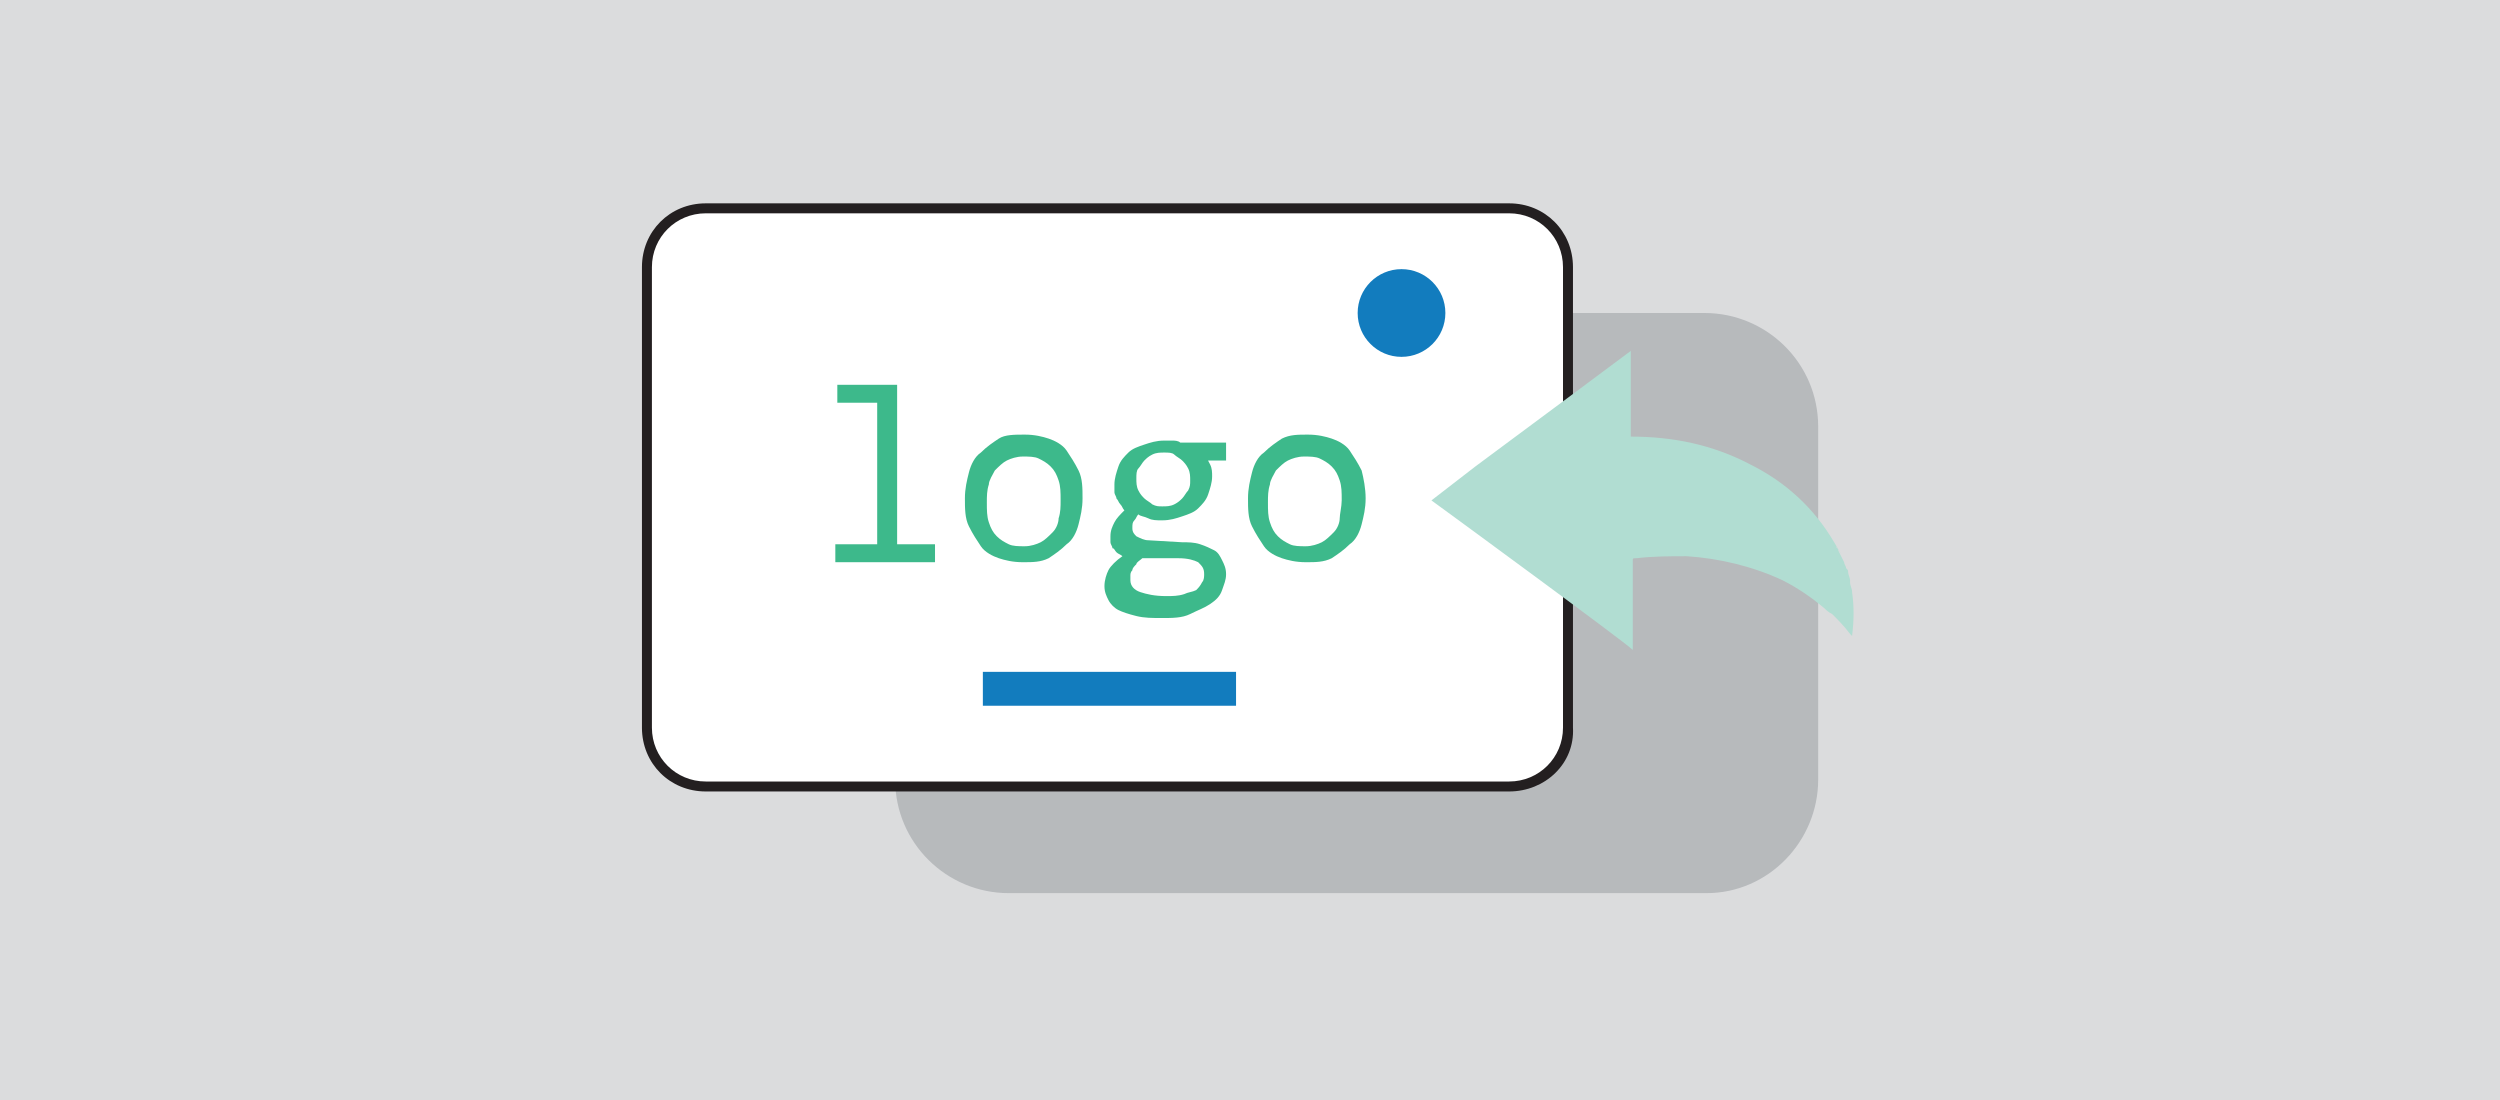 <?xml version="1.0" encoding="utf-8"?>
<!-- Generator: Adobe Illustrator 27.2.0, SVG Export Plug-In . SVG Version: 6.00 Build 0)  -->
<svg version="1.1" id="Layer_1" xmlns="http://www.w3.org/2000/svg" xmlns:xlink="http://www.w3.org/1999/xlink" x="0px" y="0px"
	 viewBox="0 0 125.4 55.2" style="enable-background:new 0 0 125.4 55.2;" xml:space="preserve">
<style type="text/css">
	.st0{fill:#DBDCDD;}
	.st1{opacity:0.22;fill:#374149;}
	.st2{fill:#FFFFFF;}
	.st3{fill:#231F20;}
	.st4{fill:#B1DDD2;}
	.st5{fill:#3DB98B;}
	.st6{fill:#127CBE;}
</style>
<g>
	<rect x="0" y="0" class="st0" width="125.4" height="55.2"/>
	<g>
		<path class="st1" d="M85.6,44.8H50.6c-3.1,0-5.7-2.5-5.7-5.7V21.4c0-3.1,2.5-5.7,5.7-5.7h34.9c3.1,0,5.7,2.5,5.7,5.7v17.7
			C91.2,42.2,88.7,44.8,85.6,44.8z"/>
		<g>
			<path class="st2" d="M75.6,39.5H35.5c-1.7,0-3.1-1.4-3.1-3.1V13.5c0-1.7,1.4-3.1,3.1-3.1h40.2c1.7,0,3.1,1.4,3.1,3.1v22.9
				C78.7,38.1,77.3,39.5,75.6,39.5z"/>
			<path class="st3" d="M75.7,39.7H35.4c-1.8,0-3.2-1.4-3.2-3.2V13.4c0-1.8,1.4-3.2,3.2-3.2h40.3c1.8,0,3.2,1.4,3.2,3.2v23.1
				C79,38.3,77.5,39.7,75.7,39.7z M35.4,10.7c-1.5,0-2.7,1.2-2.7,2.7v23.1c0,1.5,1.2,2.7,2.7,2.7h40.3c1.5,0,2.7-1.2,2.7-2.7V13.4
				c0-1.5-1.2-2.7-2.7-2.7H35.4z"/>
		</g>
		<g>
			<path class="st4" d="M92.9,29.7C92.9,29.7,92.9,29.7,92.9,29.7c0-0.2-0.1-0.3-0.1-0.5c0,0,0,0,0-0.1c0-0.1-0.1-0.3-0.1-0.4
				c0-0.1,0-0.1-0.1-0.2c0-0.1-0.1-0.2-0.1-0.3c-0.1-0.2-0.2-0.4-0.3-0.6c0-0.1-0.1-0.1-0.1-0.2c0,0,0,0,0,0
				c0.2,0.3,0.5,0.8-0.1-0.2c0,0,0,0,0,0c-1-1.7-2.4-3-4.2-3.9c-1.9-1-3.9-1.4-6-1.4c0-0.9,0-1.8,0-2.7l0-1.6l0,0c0,0,0,0,0,0
				c-0.8,0.6-5.1,3.8-7.8,5.8l-2.2,1.7l0,0c0,0,0,0,0,0c1.1,0.8,9.7,7.1,10.1,7.5c0-1.4,0-2.8,0-4.2c0-0.1,0-0.2,0-0.3
				c0-0.1,0-0.1,0.2-0.1c0.8-0.1,1.7-0.1,2.5-0.1c1.6,0.1,3.3,0.5,4.8,1.2c0.8,0.4,1.5,0.9,2.1,1.4c0.1,0.1,0.2,0.2,0.4,0.3
				c0,0,0,0,0,0c0.3,0.3,0.6,0.6,0.9,1l0.1,0.1c0,0,0,0,0,0c0,0,0,0,0,0C93,31.1,93,30.4,92.9,29.7z"/>
		</g>
	</g>
	<g>
		<g>
			<path class="st5" d="M43.9,20.2h-1.9v-0.9h3v8h1.9v0.9h-5v-0.9h2.1V20.2z"/>
			<path class="st5" d="M54.3,25c0,0.5-0.1,0.9-0.2,1.3s-0.3,0.8-0.6,1c-0.3,0.3-0.6,0.5-0.9,0.7c-0.4,0.2-0.8,0.2-1.3,0.2
				c-0.5,0-0.9-0.1-1.2-0.2s-0.7-0.3-0.9-0.6c-0.2-0.3-0.4-0.6-0.6-1s-0.2-0.9-0.2-1.4c0-0.5,0.1-0.9,0.2-1.3c0.1-0.4,0.3-0.8,0.6-1
				c0.3-0.3,0.6-0.5,0.9-0.7s0.8-0.2,1.3-0.2c0.5,0,0.9,0.1,1.2,0.2s0.7,0.3,0.9,0.6c0.2,0.3,0.4,0.6,0.6,1
				C54.3,24,54.3,24.5,54.3,25z M53.2,25.1c0-0.4,0-0.7-0.1-1s-0.2-0.5-0.4-0.7c-0.2-0.2-0.4-0.3-0.6-0.4c-0.2-0.1-0.5-0.1-0.8-0.1
				c-0.3,0-0.6,0.1-0.8,0.2s-0.4,0.3-0.6,0.5c-0.1,0.2-0.3,0.5-0.3,0.7c-0.1,0.3-0.1,0.6-0.1,0.9c0,0.4,0,0.7,0.1,1
				c0.1,0.3,0.2,0.5,0.4,0.7c0.2,0.2,0.4,0.3,0.6,0.4c0.2,0.1,0.5,0.1,0.8,0.1c0.3,0,0.6-0.1,0.8-0.2c0.2-0.1,0.4-0.3,0.6-0.5
				s0.3-0.5,0.3-0.7C53.2,25.7,53.2,25.4,53.2,25.1z"/>
			<path class="st5" d="M60.4,22.8c0.1,0.1,0.2,0.3,0.3,0.5c0.1,0.2,0.1,0.4,0.1,0.6c0,0.3-0.1,0.6-0.2,0.9s-0.3,0.5-0.5,0.7
				s-0.5,0.3-0.8,0.4c-0.3,0.1-0.6,0.2-1,0.2c-0.3,0-0.5,0-0.7-0.1c-0.2-0.1-0.4-0.1-0.5-0.2c-0.1,0.1-0.1,0.2-0.2,0.3
				c-0.1,0.1-0.1,0.2-0.1,0.4c0,0.2,0.1,0.3,0.2,0.4c0.2,0.1,0.4,0.2,0.6,0.2l1.7,0.1c0.3,0,0.6,0,0.9,0.1c0.3,0.1,0.5,0.2,0.7,0.3
				c0.2,0.1,0.3,0.3,0.4,0.5c0.1,0.2,0.2,0.4,0.2,0.7c0,0.3-0.1,0.5-0.2,0.8c-0.1,0.3-0.3,0.5-0.6,0.7s-0.6,0.3-1,0.5
				s-0.9,0.2-1.4,0.2c-0.5,0-0.9,0-1.3-0.1s-0.7-0.2-0.9-0.3c-0.2-0.1-0.4-0.3-0.5-0.5s-0.2-0.4-0.2-0.7c0-0.3,0.1-0.6,0.2-0.8
				c0.1-0.2,0.4-0.5,0.7-0.7c-0.1-0.1-0.2-0.1-0.3-0.2c-0.1-0.1-0.1-0.2-0.2-0.2c0-0.1-0.1-0.2-0.1-0.3c0-0.1,0-0.2,0-0.3
				c0-0.3,0.1-0.5,0.2-0.7c0.1-0.2,0.3-0.4,0.5-0.6c-0.1-0.1-0.1-0.2-0.2-0.3s-0.1-0.2-0.2-0.3c0-0.1-0.1-0.2-0.1-0.3
				c0-0.1,0-0.3,0-0.4c0-0.3,0.1-0.6,0.2-0.9c0.1-0.3,0.3-0.5,0.5-0.7c0.2-0.2,0.5-0.3,0.8-0.4c0.3-0.1,0.6-0.2,1-0.2
				c0.2,0,0.3,0,0.4,0c0.1,0,0.3,0,0.4,0.1h2.3v0.9H60.4z M56.7,29.1c0,0.3,0.2,0.5,0.5,0.6c0.3,0.1,0.7,0.2,1.3,0.2
				c0.3,0,0.6,0,0.9-0.1c0.2-0.1,0.4-0.1,0.6-0.2c0.1-0.1,0.2-0.2,0.3-0.4c0.1-0.1,0.1-0.3,0.1-0.4c0-0.3-0.1-0.4-0.3-0.6
				c-0.2-0.1-0.5-0.2-1-0.2L57.3,28c-0.1,0.1-0.3,0.2-0.3,0.3c-0.1,0.1-0.2,0.2-0.2,0.3c-0.1,0.1-0.1,0.2-0.1,0.3
				C56.7,28.9,56.7,29,56.7,29.1z M57,24c0,0.2,0,0.4,0.1,0.6c0.1,0.2,0.2,0.3,0.3,0.4c0.1,0.1,0.3,0.2,0.4,0.3
				c0.2,0.1,0.3,0.1,0.5,0.1c0.2,0,0.4,0,0.6-0.1c0.2-0.1,0.3-0.2,0.4-0.3c0.1-0.1,0.2-0.3,0.3-0.4c0.1-0.2,0.1-0.3,0.1-0.5
				c0-0.2,0-0.4-0.1-0.6c-0.1-0.2-0.2-0.3-0.3-0.4c-0.1-0.1-0.3-0.2-0.4-0.3s-0.3-0.1-0.5-0.1c-0.2,0-0.4,0-0.6,0.1
				c-0.2,0.1-0.3,0.2-0.4,0.3c-0.1,0.1-0.2,0.3-0.3,0.4S57,23.8,57,24z"/>
			<path class="st5" d="M68.5,25c0,0.5-0.1,0.9-0.2,1.3c-0.1,0.4-0.3,0.8-0.6,1c-0.3,0.3-0.6,0.5-0.9,0.7c-0.4,0.2-0.8,0.2-1.3,0.2
				c-0.5,0-0.9-0.1-1.2-0.2s-0.7-0.3-0.9-0.6c-0.2-0.3-0.4-0.6-0.6-1s-0.2-0.9-0.2-1.4c0-0.5,0.1-0.9,0.2-1.3c0.1-0.4,0.3-0.8,0.6-1
				c0.3-0.3,0.6-0.5,0.9-0.7c0.4-0.2,0.8-0.2,1.3-0.2c0.5,0,0.9,0.1,1.2,0.2s0.7,0.3,0.9,0.6c0.2,0.3,0.4,0.6,0.6,1
				C68.4,24,68.5,24.5,68.5,25z M67.3,25.1c0-0.4,0-0.7-0.1-1s-0.2-0.5-0.4-0.7c-0.2-0.2-0.4-0.3-0.6-0.4c-0.2-0.1-0.5-0.1-0.8-0.1
				c-0.3,0-0.6,0.1-0.8,0.2s-0.4,0.3-0.6,0.5c-0.1,0.2-0.3,0.5-0.3,0.7c-0.1,0.3-0.1,0.6-0.1,0.9c0,0.4,0,0.7,0.1,1
				c0.1,0.3,0.2,0.5,0.4,0.7c0.2,0.2,0.4,0.3,0.6,0.4c0.2,0.1,0.5,0.1,0.8,0.1c0.3,0,0.6-0.1,0.8-0.2c0.2-0.1,0.4-0.3,0.6-0.5
				s0.3-0.5,0.3-0.7S67.3,25.4,67.3,25.1z"/>
		</g>
	</g>
	<circle class="st6" cx="70.3" cy="15.7" r="2.2"/>
	<rect x="49.3" y="33.7" class="st6" width="12.7" height="1.7"/>
</g>
</svg>
